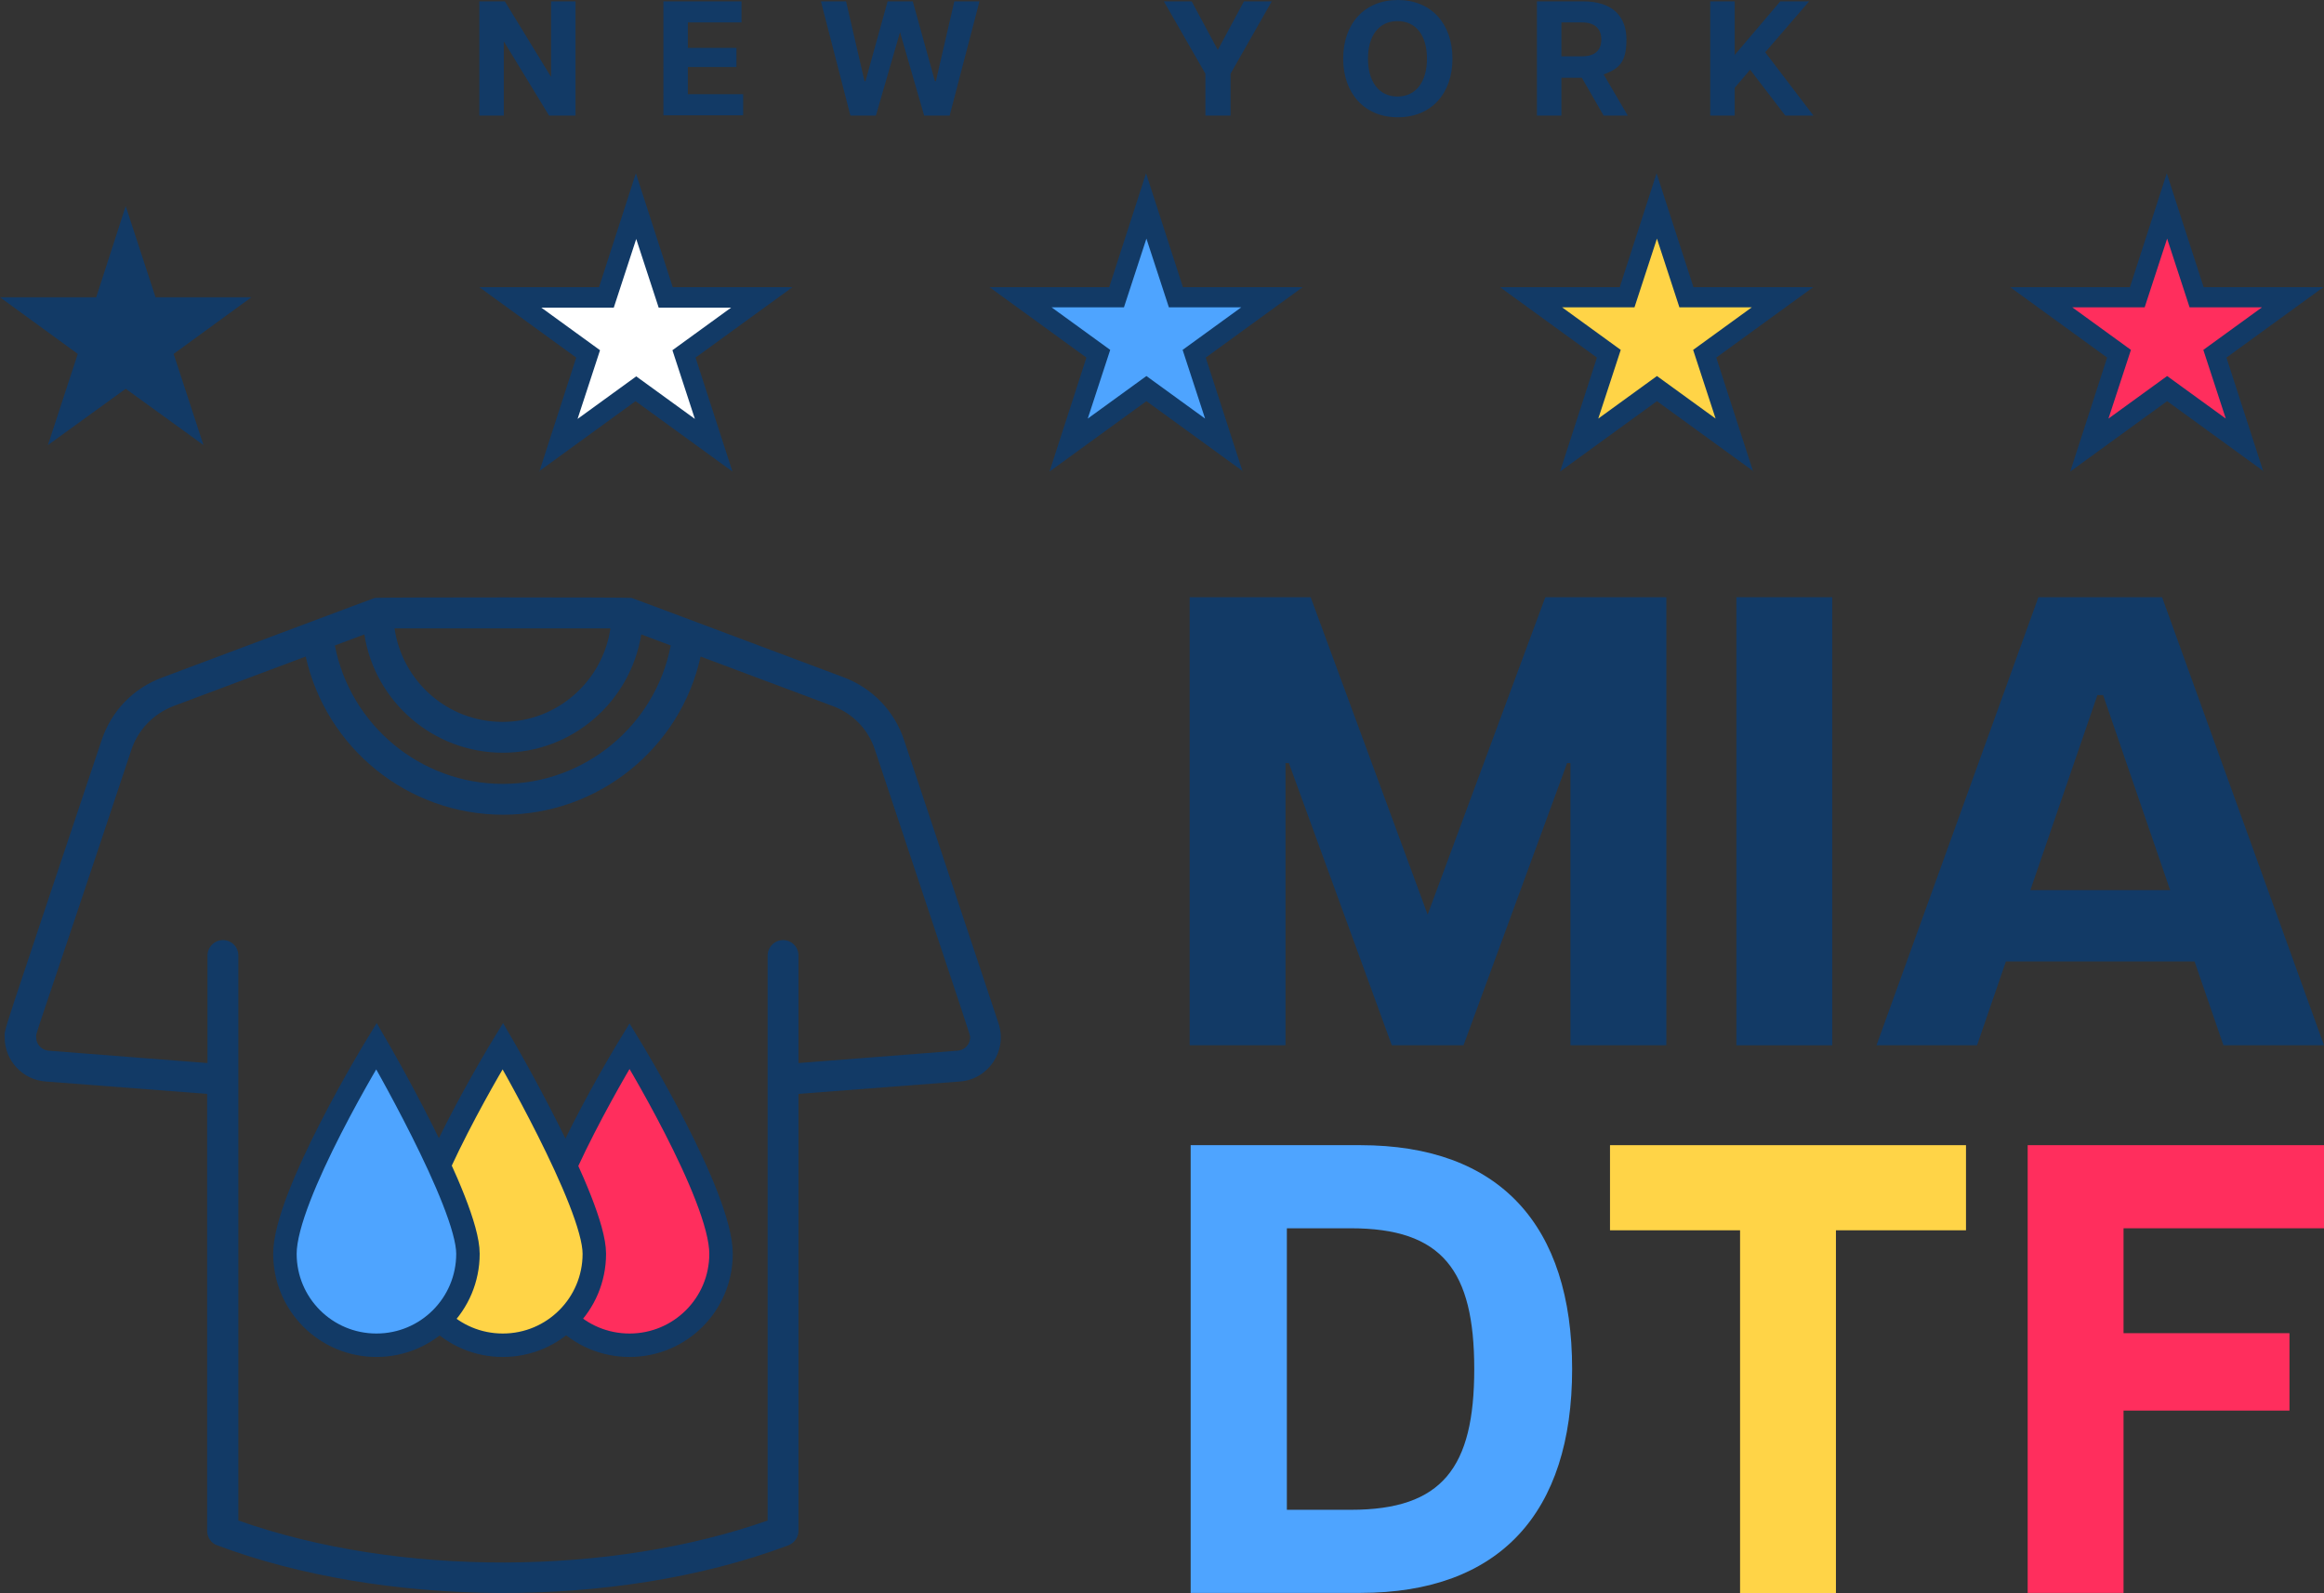 <svg viewBox="0 0 693.3 475.4" version="1.1" xmlns="http://www.w3.org/2000/svg" data-sanitized-data-name="Layer 1" data-name="Layer 1" id="Layer_1">
  <rect x="0" y="0" width="693.3" height="475.4" fill="#333333" stroke="none"/>
  <defs>
    <style>
      .cls-1, .cls-2 {
        fill: #ff2e5d;
      }

      .cls-1, .cls-3, .cls-4 {
        stroke: #123a66;
        stroke-miterlimit: 10;
        stroke-width: 7px;
      }

      .cls-5 {
        fill: #123a66;
      }

      .cls-5, .cls-2, .cls-6, .cls-7, .cls-8 {
        stroke-width: 0px;
      }

      .cls-3, .cls-6 {
        fill: #ffd447;
      }

      .cls-7, .cls-4 {
        fill: #4ea4ff;
      }

      .cls-8 {
        fill: #fff;
      }
    </style>
  </defs>
  <g>
    <polygon points="342 61.5 350.9 88.7 379.5 88.7 356.3 105.6 365.2 132.8 342 116 318.8 132.8 327.7 105.6 304.5 88.7 333.2 88.7 342 61.5" class="cls-7"></polygon>
    <path d="M370.9,140.7l-28.9-21-28.9,21,11-34-28.9-21h35.7l11-34,11,34h35.7l-28.9,21,11,34ZM313.7,91.7l17.5,12.7-6.7,20.5,17.5-12.7,17.5,12.7-6.7-20.5,17.5-12.7h-21.6l-6.7-20.5-6.7,20.5h-21.6Z" class="cls-5"></path>
  </g>
  <g>
    <polygon points="494.3 61.5 503.1 88.7 531.8 88.7 508.6 105.6 517.5 132.8 494.3 116 471.1 132.8 479.9 105.6 456.8 88.7 485.4 88.7 494.3 61.5" class="cls-6"></polygon>
    <path d="M523.2,140.7l-28.9-21-28.9,21,11-34-28.9-21h35.7l11-34,11,34h35.7l-28.9,21,11,34ZM466,91.7l17.5,12.7-6.7,20.5,17.5-12.7,17.5,12.7-6.7-20.5,17.5-12.7h-21.6l-6.7-20.5-6.7,20.5h-21.6Z" class="cls-5"></path>
  </g>
  <g>
    <polygon points="646.5 61.5 655.4 88.7 684 88.7 660.9 105.6 669.7 132.8 646.5 116 623.3 132.8 632.2 105.6 609 88.7 637.7 88.7 646.5 61.5" class="cls-2"></polygon>
    <path d="M675.4,140.7l-28.9-21-28.9,21,11-34-28.9-21h35.7l11-34,11,34h35.7l-28.9,21,11,34ZM618.2,91.7l17.5,12.7-6.7,20.5,17.5-12.7,17.5,12.7-6.7-20.5,17.5-12.7h-21.6l-6.7-20.5-6.7,20.5h-21.6Z" class="cls-5"></path>
  </g>
  <g>
    <polygon points="189.8 61.5 198.6 88.7 227.3 88.7 204.1 105.6 213 132.8 189.8 116 166.6 132.8 175.4 105.6 152.3 88.7 180.9 88.7 189.8 61.5" class="cls-8"></polygon>
    <path d="M160.9,140.7l11-34-28.9-21h35.7l11-34,11,34h35.7l-28.9,21,11,34-28.9-21-28.9,21ZM189.8,112.3l17.5,12.7-6.7-20.5,17.5-12.7h-21.6l-6.7-20.5-6.7,20.5h-21.6l17.5,12.7-6.7,20.5,17.5-12.7Z" class="cls-5"></path>
  </g>
  <polygon points="37.5 61.5 46.4 88.7 75 88.7 51.8 105.6 60.7 132.8 37.5 116 14.3 132.8 23.2 105.6 0 88.7 28.7 88.7 37.5 61.5" class="cls-5"></polygon>
  <g>
    <path d="M354.9,178.2h36.1l34.9,94.7,35.1-94.7h36.1v133.7h-28.6v-84.2h-1l-30.9,84.2h-21.4l-30.7-84.2h-1v84.2h-28.6v-133.7Z" class="cls-5"></path>
    <path d="M518,178.2h28.6v133.7h-28.6v-133.7Z" class="cls-5"></path>
    <path d="M608.1,178.2h36.9l48.3,133.7h-30l-8.6-25h-56.3l-8.6,25h-30l48.3-133.7ZM647.4,265.6l-20-58.2h-1.7l-20,58.2h41.8Z" class="cls-5"></path>
  </g>
  <path d="M355.2,341.7h50.6c41.6,0,63.2,23.9,63.2,66.8s-21.6,66.8-63.2,66.8h-50.6v-133.7ZM439.8,408.5c0-29.4-9.5-42-36.8-42h-19.1v84h19.1c27.3,0,36.8-12.6,36.8-42Z" class="cls-7"></path>
  <path d="M519.1,367.1h-38.8v-25.4h106.2v25.4h-38.8v108.3h-28.6v-108.3Z" class="cls-6"></path>
  <path d="M604.9,341.7h88.4v24.8h-59.8v31.3h49.5v23.1h-49.5v54.4h-28.6v-133.7Z" class="cls-2"></path>
  <g>
    <path d="M143,.4h7.6l13.7,22.4h.1V.4h7.3v34.1h-7.9l-13.4-22h-.1v22h-7.3V.4Z" class="cls-5"></path>
    <path d="M197.9.4h23.3v6.3h-16v7.6h14.5v5.7h-14.5v8.1h16.5v6.3h-23.8V.4Z" class="cls-5"></path>
    <path d="M244.9.4h7.5l5.5,23.8h.3l6.6-23.8h7.5l6.6,23.8h.3l5.5-23.8h7.5l-8.9,34.1h-7.6l-7.2-24.9-7.2,24.9h-7.6L244.9.4Z" class="cls-5"></path>
    <path d="M359.6,22L347.2.4h8.3l7.8,14.5,7.8-14.5h8.3l-12.3,21.6v12.5h-7.5v-12.5Z" class="cls-5"></path>
    <path d="M400.7,17.5c0-10.5,6.4-17.5,16.3-17.5s16.3,7,16.3,17.5-6.4,17.5-16.3,17.5-16.3-7.1-16.3-17.5ZM425.7,17.5c0-6.8-3.2-11.2-8.8-11.2s-8.8,4.4-8.8,11.2,3.2,11.3,8.8,11.3,8.8-4.5,8.8-11.3Z" class="cls-5"></path>
    <path d="M458.4.4h13.8c9.1,0,13,4.7,13,11.4s-2.1,8.7-6.8,10.4l7.2,12.3h-7.2l-6.5-11.3h-6.1v11.3h-7.3V.4ZM477.7,11.8c0-3.1-1.8-5.1-5.7-5.1h-6.2v10.1h6.2c4,0,5.7-2,5.7-5Z" class="cls-5"></path>
    <path d="M510.2.4h7.3v16l13.6-16h8.6l-13.1,15.2,14.4,18.9h-8.4l-10.5-13.7-4.6,5.4v8.3h-7.3V.4Z" class="cls-5"></path>
  </g>
  <path d="M297.9,305.4l-28.2-84.6c-2.9-8.7-9.5-15.5-18-18.7-66.6-25-63-23.6-63.4-23.7-.9-.2-75.6-.2-76.3,0-.6.1,3.5-1.4-63.7,23.8-8.6,3.2-15.1,10-18,18.7C-.6,313.3,1.4,306.6,1.4,309.6c0,6.8,5.3,12.6,12.2,13.1l48.2,3.7v130.4c0,1.9,1.2,3.7,3,4.3,48.7,18.3,118.2,19.6,170.4,0,1.8-.7,3-2.4,3-4.3v-130.4l48.2-3.7c8.4-.6,14.2-9.1,11.5-17.3ZM150,224.6c20.8,0,38.1-15.3,41.3-35.3l8.8,3.3c-4.6,23.8-25.6,41.3-50.1,41.3s-45.5-17.5-50.1-41.3l8.8-3.3c3.1,20,20.5,35.3,41.3,35.3h0ZM117.8,187.5h64.3c-2.3,15.7-15.8,27.9-32.2,27.9s-29.9-12.1-32.2-27.9ZM285.7,313.5l-47.5,3.7v-32.1c0-2.6-2.1-4.6-4.6-4.6s-4.6,2.1-4.6,4.6v168.6c-46.6,16.4-109.7,17-157.9,0v-168.6c0-2.6-2.1-4.6-4.6-4.6s-4.6,2.1-4.6,4.6v32.1l-47.5-3.7c-2-.2-3.6-1.9-3.6-3.9s-1.7,4.6,28.4-85.9c2-6,6.6-10.7,12.5-13l39.5-14.8c6.1,27.3,30.4,47.2,58.9,47.2s52.9-19.9,58.9-47.2l39.5,14.8c5.9,2.2,10.5,6.9,12.5,13,30.2,90.7,28.4,84.9,28.4,85.9,0,2-1.6,3.7-3.6,3.9h0Z" class="cls-5"></path>
  <g>
    <path d="M160.5,374.1c0,15.1,12.2,27.3,27.3,27.3s27.3-12.2,27.3-27.3c0-17.4-27.3-62-27.3-62,0,0-27.3,44.7-27.3,62Z" class="cls-1"></path>
    <path d="M122.7,374.1c0,15.1,12.2,27.3,27.3,27.3s27.3-12.2,27.3-27.3-27.3-62-27.3-62c0,0-27.3,44.7-27.3,62Z" class="cls-3"></path>
    <path d="M85,374.1c0,15.1,12.2,27.3,27.3,27.3s27.3-12.2,27.3-27.3-27.3-62-27.3-62c0,0-27.3,44.7-27.3,62Z" class="cls-4"></path>
  </g>
</svg>